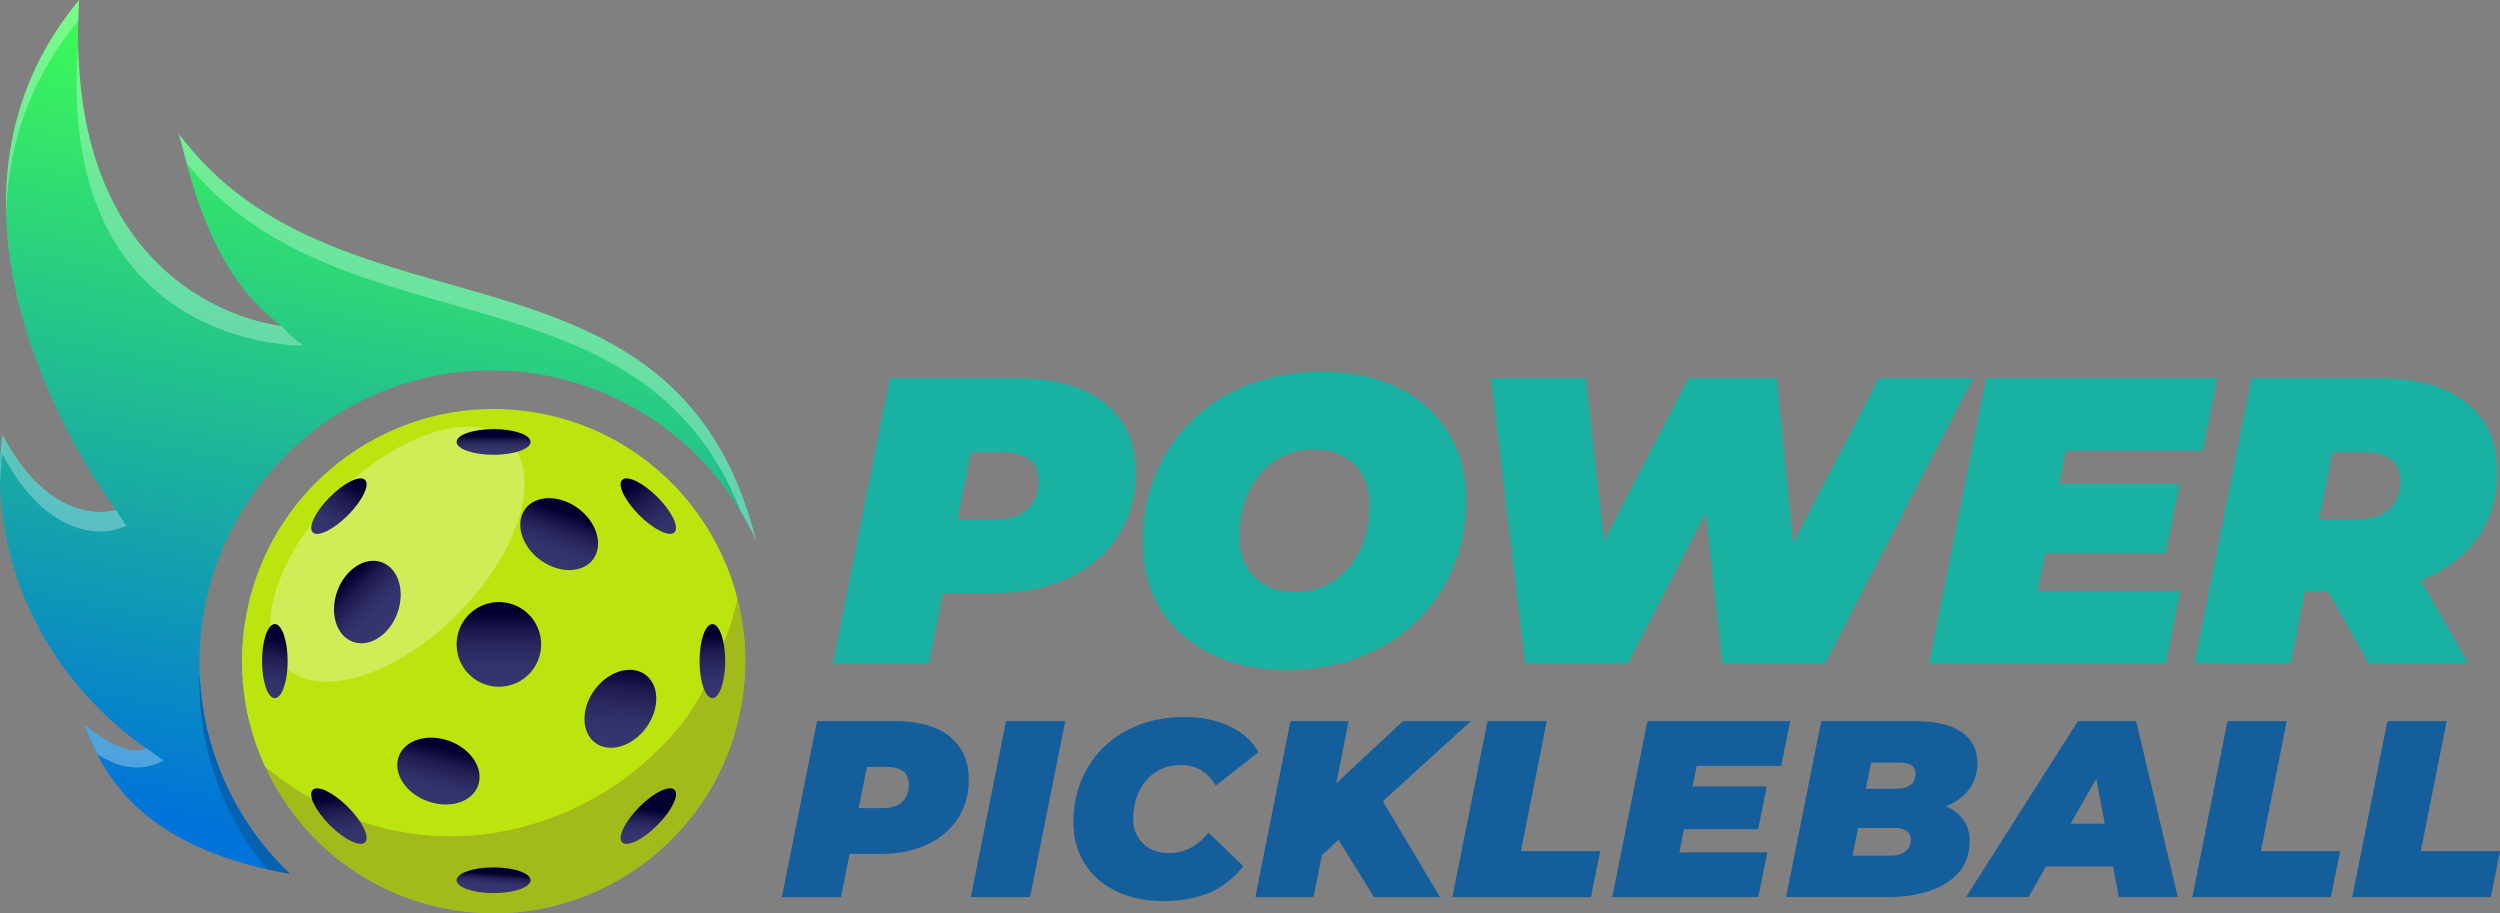 <svg xmlns="http://www.w3.org/2000/svg" width="219" height="80" fill="none" viewBox="0 0 219 80"><rect x="0" y="0" width="219" height="80" fill="#808080" stroke="none"/><path fill="#BCE510" d="M64.996 61.495c1.972-12.038-6.17-23.397-18.184-25.373-12.014-1.975-23.352 6.181-25.324 18.219-1.971 12.037 6.17 23.397 18.184 25.372 12.014 1.976 23.352-6.181 25.324-18.218Z"></path><path fill="#3C1243" d="M64.594 52.405a18.818 18.818 0 0 1-1.846 5.244c-1.025 3.147-2.768 5.87-5.24 8.17-4.596 4.604-11.418 7.438-17.916 7.438-6.497 0-11.719-2.33-16.382-6.117C26.701 74.732 34.352 80 43.237 80c12.172 0 22.044-9.89 22.044-22.087 0-1.905-.239-3.75-.693-5.508h.006Z" opacity=".2" style="mix-blend-mode:multiply"></path><path fill="#fff" d="M40.065 53.813c-5.424 5.434-12.18 7.487-15.081 4.58-2.903-2.908-.853-9.67 4.57-15.11 5.424-5.44 12.18-7.488 15.082-4.58 2.902 2.908.852 9.67-4.571 15.11Z" opacity=".3" style="mix-blend-mode:overlay"></path><path fill="url(#a)" d="M43.237 39.84c1.789 0 3.24-.503 3.24-1.125 0-.621-1.451-1.125-3.24-1.125-1.79 0-3.24.504-3.24 1.125 0 .622 1.45 1.125 3.24 1.125Z"></path><path fill="url(#b)" d="M31.978 42.041c.436.437-.233 1.82-1.497 3.092-1.264 1.266-2.645 1.943-3.086 1.5-.436-.437.233-1.82 1.497-3.092 1.264-1.266 2.644-1.943 3.086-1.5Z"></path><path fill="url(#c)" d="M24.075 54.667c.62 0 1.123 1.451 1.123 3.246s-.503 3.246-1.123 3.246-1.122-1.45-1.122-3.246c0-1.795.503-3.245 1.122-3.245Z"></path><path fill="url(#d)" d="M27.395 69.193c.435-.436 1.816.234 3.086 1.5 1.264 1.267 1.939 2.65 1.497 3.092-.436.437-1.816-.233-3.086-1.5-1.264-1.266-1.939-2.649-1.497-3.092Z"></path><path fill="url(#e)" d="M39.997 77.11c0-.62 1.448-1.124 3.24-1.124 1.791 0 3.24.504 3.24 1.125 0 .62-1.449 1.125-3.24 1.125-1.792 0-3.24-.504-3.24-1.125Z"></path><path fill="url(#f)" d="M54.502 73.785c-.436-.436.233-1.82 1.496-3.092 1.264-1.272 2.645-1.943 3.087-1.5.435.436-.233 1.82-1.497 3.092-1.264 1.266-2.645 1.943-3.087 1.5Z"></path><path fill="url(#g)" d="M62.404 61.159c-.62 0-1.123-1.45-1.123-3.246 0-1.795.503-3.245 1.123-3.245s1.123 1.45 1.123 3.245c0 1.795-.503 3.246-1.123 3.246Z"></path><path fill="url(#h)" d="M59.085 46.633c-.436.436-1.816-.234-3.087-1.5-1.263-1.266-1.938-2.65-1.497-3.092.436-.436 1.817.234 3.087 1.5 1.264 1.266 1.938 2.65 1.497 3.092Z"></path><path fill="url(#i)" d="M47.403 56.45a3.703 3.703 0 0 1-3.7 3.707c-2.043 0-3.7-1.66-3.7-3.707a3.703 3.703 0 0 1 3.7-3.707c2.043 0 3.7 1.66 3.7 3.707Z"></path><path fill="url(#j)" d="M51.961 48.987c-.914 1.248-2.994 1.273-4.638.061-1.644-1.21-2.233-3.208-1.32-4.456.915-1.248 2.995-1.273 4.64-.062 1.643 1.218 2.233 3.21 1.318 4.457Z"></path><path fill="url(#k)" d="M56.538 59.106c1.246.916 1.27 3 .062 4.647-1.209 1.647-3.203 2.238-4.449 1.322-1.245-.916-1.27-3-.06-4.648 1.208-1.647 3.202-2.237 4.447-1.321Z"></path><path fill="url(#l)" d="M41.88 68.818c-.527 1.457-2.515 2.066-4.435 1.365-1.92-.701-3.043-2.453-2.516-3.91.528-1.457 2.516-2.065 4.436-1.364 1.92.7 3.043 2.452 2.516 3.91Z"></path><path fill="url(#m)" d="M30.91 56.223c-1.454-.529-2.061-2.52-1.362-4.445.7-1.924 2.448-3.049 3.902-2.52 1.455.529 2.062 2.52 1.363 4.444-.7 1.925-2.449 3.05-3.903 2.52Z"></path><path fill="url(#n)" d="M66.239 47.352c-4.05-8.79-12.934-14.907-23.211-14.907-14.093 0-25.554 11.483-25.554 25.597 0 7.266 3.037 13.831 7.902 18.497C11.45 74.117 8.75 66.894 7.375 63.482c3.957 3.228 5.424 2.041 5.424 2.041S-1.816 56.456.184 38.04c4.454 8.49 9.976 6.639 9.976 6.639S-9.179 19.438 6.933 0a50.772 50.772 0 0 0-.086 3.928c.423 23.058 17.811 24.62 17.811 24.62-6.908-4.986-8.313-15.11-9.043-16.893 14.068 19.007 43.592 7.647 50.617 35.69l.007.007Z"></path><path fill="#fff" d="M14.302 66.611s-.957-.688-1.497-1.088c-.84.554-2.424-.141-2.424-.141-.78-.32-1.767-.891-3-1.9.288.713.632 1.599 1.129 2.564 3.307 2.287 5.798.565 5.798.565h-.006ZM26.56 30.27S4.816 30.766 6.847 3.927c.423 23.058 17.811 24.62 17.811 24.62.743.817.976 1.045 1.902 1.715v.006Zm38.341 14.562c.49.811.939 1.653 1.338 2.52-7.026-28.044-36.55-16.69-50.618-35.69.178.442.405 1.4.742 2.667 13.541 16.69 39.844 8.25 48.538 30.503Z" opacity=".3" style="mix-blend-mode:overlay"></path><path fill="#0462B1" d="M17.492 58.897a19.8 19.8 0 0 0-.018.854 25.49 25.49 0 0 0 5.939 16.389c.626.141 1.276.27 1.957.387-4.675-4.481-7.657-10.715-7.884-17.636l.006.006Z"></path><path fill="#fff" d="M6.86 1.807c.012-.59.036-1.186.073-1.807C1.969 5.994.374 12.534.54 18.718c.153-5.637 1.865-11.501 6.32-16.91ZM.19 39.748c4.454 8.49 9.97 6.639 9.97 6.639l.908-.308-.908-1.407c-.38.123-1.086.166-1.086.166-1.828.08-5.638-.621-8.884-6.805a31.79 31.79 0 0 0-.178 4.266c.025-.83.08-1.678.178-2.551Z" opacity=".3" style="mix-blend-mode:overlay"></path><path fill="#19B2A2" d="M96.763 35.304c-1.816-1.451-4.4-2.177-7.743-2.177H77.945l-4.982 24.97h8.406l1.227-6.135h4.295c2.564 0 4.791-.442 6.675-1.321 1.89-.88 3.35-2.115 4.38-3.713 1.032-1.598 1.547-3.436 1.547-5.532 0-2.62-.908-4.648-2.724-6.099l-.006.007Zm-6.75 9.294c-.637.584-1.546.873-2.705.873h-3.442l1.166-5.852h2.81c.975 0 1.736.197 2.294.59.559.393.835 1.039.835 1.943 0 1.045-.32 1.862-.964 2.44l.007.006Zm32.494-10.61c-1.89-.953-4.123-1.426-6.712-1.426-2.276 0-4.381.363-6.301 1.088-1.921.725-3.583 1.752-4.982 3.086a14.037 14.037 0 0 0-3.258 4.727c-.773 1.82-1.16 3.836-1.16 6.05 0 2.212.516 4.118 1.546 5.796 1.031 1.678 2.491 2.994 4.381 3.94 1.89.947 4.123 1.426 6.712 1.426 2.277 0 4.381-.362 6.301-1.088 1.921-.725 3.584-1.752 4.983-3.086a14.05 14.05 0 0 0 3.257-4.727c.774-1.82 1.16-3.836 1.16-6.049 0-2.213-.515-4.118-1.546-5.797-1.031-1.678-2.491-2.987-4.381-3.94Zm-2.976 13.143a7.326 7.326 0 0 1-1.282 2.447 6.188 6.188 0 0 1-2.049 1.678c-.798.405-1.718.608-2.761.608-1.043 0-1.89-.203-2.614-.608a4.175 4.175 0 0 1-1.675-1.715c-.392-.738-.589-1.58-.589-2.533 0-1.02.141-1.992.43-2.908a7.298 7.298 0 0 1 1.282-2.44 6.146 6.146 0 0 1 2.068-1.678c.81-.406 1.718-.609 2.742-.609 1.025 0 1.89.203 2.62.609a4.204 4.204 0 0 1 1.675 1.696c.393.726.589 1.574.589 2.551 0 1.02-.141 1.992-.429 2.908l-.007-.006Zm45.047-14.004-7.497 14.465-1.442-14.465h-7.725l-7.399 14.225-1.608-14.225h-8.301l2.994 24.977h9.007l6.823-13.18 1.435 13.18h9.013l12.959-24.977h-8.259Zm14.578 15.343h10.559l1.209-6.066h-10.553l.583-2.927h12.001l1.282-6.35h-20.259l-4.988 24.977h20.725l1.282-6.35H178.5l.656-3.283Zm38.065-1.64c1.03-1.568 1.546-3.4 1.546-5.496 0-2.594-.902-4.61-2.706-6.049-1.804-1.438-4.356-2.158-7.657-2.158h-11.179l-4.982 24.97h8.406l1.251-6.276h2.044l3.54 6.276h8.724l-4.153-7.266c.27-.104.533-.215.785-.332 1.89-.879 3.35-2.102 4.381-3.675v.006Zm-7.798-6.621c.558.393.834 1.039.834 1.943 0 1.045-.319 1.862-.963 2.44-.638.584-1.546.873-2.706.873h-3.442l1.166-5.852h2.81c.975 0 1.736.197 2.294.59l.007.006Z"></path><path fill="#155E9C" d="m68.49 78.586 3.08-15.417h6.835c2.068 0 3.663.449 4.78 1.346 1.116.898 1.68 2.152 1.68 3.768 0 1.291-.318 2.429-.956 3.412-.638.984-1.54 1.746-2.706 2.293-1.166.541-2.54.818-4.123.818h-4.97l2.767-2.269-1.208 6.055h-5.191l.012-.006Zm6.265-5.44-1.823-2.355h4.418c.718 0 1.276-.178 1.669-.54.392-.357.595-.861.595-1.507 0-.559-.172-.959-.515-1.198-.344-.24-.817-.363-1.418-.363h-4.025l2.767-2.422-1.668 8.391v-.006Zm10.289 5.44 3.08-15.417h5.19l-3.08 15.417h-5.19Zm16.878.351c-1.582 0-2.97-.29-4.153-.873-1.184-.578-2.105-1.39-2.761-2.422-.65-1.033-.976-2.238-.976-3.602 0-1.365.24-2.595.712-3.726a8.567 8.567 0 0 1 2.012-2.926c.865-.824 1.89-1.457 3.08-1.906 1.185-.448 2.491-.67 3.915-.67 1.423 0 2.791.265 3.933.794 1.141.528 1.994 1.29 2.552 2.292l-3.736 2.927a3.703 3.703 0 0 0-1.252-1.335c-.515-.313-1.123-.473-1.822-.473-.614 0-1.178.117-1.681.344a3.765 3.765 0 0 0-1.307.972c-.368.418-.65.916-.86 1.487a5.646 5.646 0 0 0-.306 1.894c0 .602.129 1.13.399 1.586.264.455.632.805 1.11 1.057.479.252 1.031.375 1.663.375.632 0 1.19-.141 1.767-.418s1.129-.732 1.657-1.365l3.055 2.926c-.939 1.144-1.982 1.943-3.135 2.392-1.154.448-2.436.67-3.859.67h-.007Zm8.044-.351 3.08-15.417h5.099l-3.08 15.417h-5.099Zm5.301-3.172.767-5.834 6.86-6.411h5.957l-7.89 7.18-3.516 3.037-2.178 2.028Zm5.099 3.172-3.718-5.993 3.847-3.48 5.651 9.473h-5.78Zm6.859 0 3.08-15.417h5.191l-2.264 11.385h6.945l-.816 4.032h-12.136Zm19.873-3.922h7.719l-.792 3.922h-12.792l3.08-15.417h12.51l-.792 3.922h-7.405l-1.516 7.58-.012-.007Zm.81-5.772h6.86l-.749 3.744h-6.859l.748-3.744Zm8.553 9.694 3.08-15.417h8.154c1.835 0 3.209.32 4.135.959.921.64 1.387 1.543 1.387 2.717 0 .953-.276 1.764-.822 2.422-.552.664-1.307 1.162-2.264 1.506-.957.344-2.062.516-3.307.516l.662-1.186c1.571 0 2.804.314 3.706.934.902.627 1.35 1.5 1.35 2.631 0 1.131-.325 2.06-.975 2.785-.651.725-1.522 1.26-2.608 1.61-1.086.351-2.289.517-3.608.517h-8.878l-.012.006Zm5.823-3.633h3.343c.516 0 .933-.117 1.264-.35.332-.234.497-.59.497-1.057 0-.339-.129-.59-.386-.763a1.556 1.556 0 0 0-.89-.252h-3.694l.682-3.436h2.988c.392 0 .724-.055.975-.166.258-.11.442-.264.558-.461.117-.197.178-.437.178-.713 0-.326-.122-.56-.362-.72-.239-.153-.576-.233-1-.233h-2.528l-1.625 8.151Zm9.939 3.633 9.804-15.417h5.099l3.651 15.417h-5.166l-2.485-13.013h2.024l-7.454 13.013h-5.473Zm4.528-2.686 2.068-3.744h7.08l.57 3.744h-9.718Zm15.296 2.686 3.08-15.417h5.19l-2.264 11.385h6.946l-.816 4.032h-12.136Zm14.007 0 3.08-15.417h5.191l-2.264 11.385h6.945l-.816 4.032h-12.136Z"></path><defs><linearGradient id="a" x1="43.237" x2="43.237" y1="39.533" y2="38.217" gradientUnits="userSpaceOnUse"><stop stop-color="#37356F"></stop><stop offset=".27" stop-color="#34326B"></stop><stop offset=".5" stop-color="#2B2960"></stop><stop offset=".73" stop-color="#1C1A4E"></stop><stop offset=".95" stop-color="#060535"></stop><stop offset="1" stop-color="#01002E"></stop></linearGradient><linearGradient id="b" x1="27.751" x2="31.06" y1="46.947" y2="42.508" gradientUnits="userSpaceOnUse"><stop stop-color="#37356F"></stop><stop offset=".27" stop-color="#34326B"></stop><stop offset=".5" stop-color="#2B2960"></stop><stop offset=".73" stop-color="#1C1A4E"></stop><stop offset=".95" stop-color="#060535"></stop><stop offset="1" stop-color="#01002E"></stop></linearGradient><linearGradient id="c" x1="23.29" x2="24.515" y1="61.392" y2="55.99" gradientUnits="userSpaceOnUse"><stop stop-color="#37356F"></stop><stop offset=".27" stop-color="#34326B"></stop><stop offset=".5" stop-color="#2B2960"></stop><stop offset=".73" stop-color="#1C1A4E"></stop><stop offset=".95" stop-color="#060535"></stop><stop offset="1" stop-color="#01002E"></stop></linearGradient><linearGradient id="d" x1="30.168" x2="29.38" y1="74.093" y2="69.827" gradientUnits="userSpaceOnUse"><stop stop-color="#37356F"></stop><stop offset=".27" stop-color="#34326B"></stop><stop offset=".5" stop-color="#2B2960"></stop><stop offset=".73" stop-color="#1C1A4E"></stop><stop offset=".95" stop-color="#060535"></stop><stop offset="1" stop-color="#01002E"></stop></linearGradient><linearGradient id="e" x1="43.194" x2="43.28" y1="77.738" y2="76.514" gradientUnits="userSpaceOnUse"><stop stop-color="#37356F"></stop><stop offset=".27" stop-color="#34326B"></stop><stop offset=".5" stop-color="#2B2960"></stop><stop offset=".73" stop-color="#1C1A4E"></stop><stop offset=".95" stop-color="#060535"></stop><stop offset="1" stop-color="#01002E"></stop></linearGradient><linearGradient id="f" x1="56.514" x2="56.865" y1="73.637" y2="70.933" gradientUnits="userSpaceOnUse"><stop stop-color="#37356F"></stop><stop offset=".27" stop-color="#34326B"></stop><stop offset=".5" stop-color="#2B2960"></stop><stop offset=".73" stop-color="#1C1A4E"></stop><stop offset=".95" stop-color="#060535"></stop><stop offset="1" stop-color="#01002E"></stop></linearGradient><linearGradient id="g" x1="62.551" x2="62.293" y1="60.962" y2="55.645" gradientUnits="userSpaceOnUse"><stop stop-color="#37356F"></stop><stop offset=".27" stop-color="#34326B"></stop><stop offset=".5" stop-color="#2B2960"></stop><stop offset=".73" stop-color="#1C1A4E"></stop><stop offset=".95" stop-color="#060535"></stop><stop offset="1" stop-color="#01002E"></stop></linearGradient><linearGradient id="h" x1="59.214" x2="55.376" y1="47.537" y2="42.491" gradientUnits="userSpaceOnUse"><stop stop-color="#37356F"></stop><stop offset=".27" stop-color="#34326B"></stop><stop offset=".5" stop-color="#2B2960"></stop><stop offset=".73" stop-color="#1C1A4E"></stop><stop offset=".95" stop-color="#060535"></stop><stop offset="1" stop-color="#01002E"></stop></linearGradient><linearGradient id="i" x1="43.697" x2="43.697" y1="60.009" y2="53.641" gradientUnits="userSpaceOnUse"><stop stop-color="#37356F"></stop><stop offset=".27" stop-color="#34326B"></stop><stop offset=".5" stop-color="#2B2960"></stop><stop offset=".73" stop-color="#1C1A4E"></stop><stop offset=".95" stop-color="#060535"></stop><stop offset="1" stop-color="#01002E"></stop></linearGradient><linearGradient id="j" x1="48.139" x2="49.623" y1="49.215" y2="44.95" gradientUnits="userSpaceOnUse"><stop stop-color="#37356F"></stop><stop offset=".27" stop-color="#34326B"></stop><stop offset=".5" stop-color="#2B2960"></stop><stop offset=".73" stop-color="#1C1A4E"></stop><stop offset=".95" stop-color="#060535"></stop><stop offset="1" stop-color="#01002E"></stop></linearGradient><linearGradient id="k" x1="54.023" x2="54.719" y1="65.308" y2="58.337" gradientUnits="userSpaceOnUse"><stop stop-color="#37356F"></stop><stop offset=".27" stop-color="#34326B"></stop><stop offset=".5" stop-color="#2B2960"></stop><stop offset=".73" stop-color="#1C1A4E"></stop><stop offset=".95" stop-color="#060535"></stop><stop offset="1" stop-color="#01002E"></stop></linearGradient><linearGradient id="l" x1="37.77" x2="38.909" y1="70.14" y2="65.524" gradientUnits="userSpaceOnUse"><stop stop-color="#37356F"></stop><stop offset=".27" stop-color="#34326B"></stop><stop offset=".5" stop-color="#2B2960"></stop><stop offset=".73" stop-color="#1C1A4E"></stop><stop offset=".95" stop-color="#060535"></stop><stop offset="1" stop-color="#01002E"></stop></linearGradient><linearGradient id="m" x1="33.727" x2="30.316" y1="54.368" y2="50.917" gradientUnits="userSpaceOnUse"><stop stop-color="#37356F"></stop><stop offset=".27" stop-color="#34326B"></stop><stop offset=".5" stop-color="#2B2960"></stop><stop offset=".73" stop-color="#1C1A4E"></stop><stop offset=".95" stop-color="#060535"></stop><stop offset="1" stop-color="#01002E"></stop></linearGradient><linearGradient id="n" x1="38.439" x2="24.922" y1="5.797" y2="73.24" gradientUnits="userSpaceOnUse"><stop stop-color="#3FFF51"></stop><stop offset="1" stop-color="#0074D9"></stop></linearGradient></defs></svg>